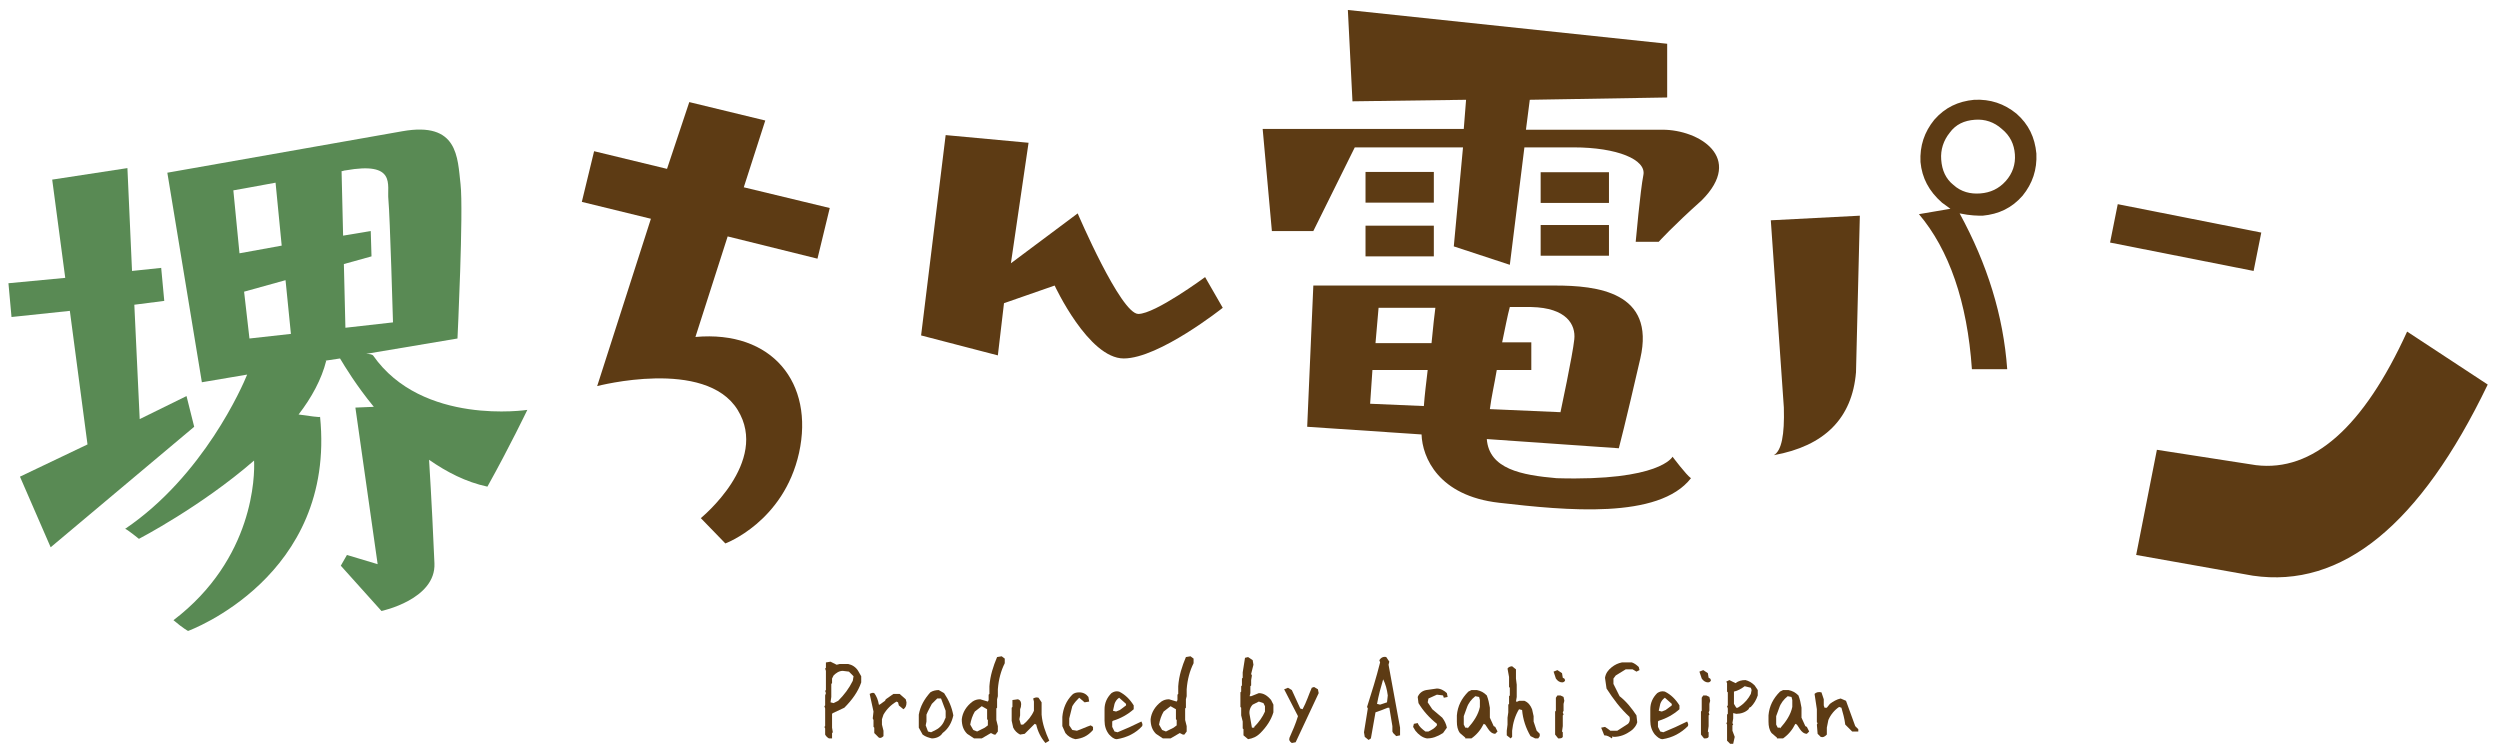 <?xml version="1.0" encoding="utf-8"?>
<!-- Generator: Adobe Illustrator 20.1.0, SVG Export Plug-In . SVG Version: 6.00 Build 0)  -->
<svg version="1.1" id="レイヤー_1" xmlns="http://www.w3.org/2000/svg" xmlns:xlink="http://www.w3.org/1999/xlink" x="0px"
	 y="0px" viewBox="0 0 325.7 98" style="enable-background:new 0 0 325.7 98;" xml:space="preserve">
<style type="text/css">
	.st0{fill:none;}
	.st1{fill:#5D3B14;}
	.st2{fill:#598A54;}
</style>
<path class="st0" d="z"/>
<path class="st1" d="M242.3,28.1l-0.5,20.4c-0.5,6-4.1,9.6-10.7,10.8c1-0.6,1.4-2.6,1.3-6.2l-1.7-24.4L242.3,28.1z M250,27.9
	l4.1-0.7l-1.1-0.8c-1.7-1.5-2.6-3.2-2.8-5.3c-0.1-2.1,0.5-3.9,1.8-5.5c1.4-1.6,3.1-2.4,5.2-2.6c2.1-0.1,3.9,0.5,5.5,1.8
	c1.6,1.4,2.4,3.1,2.6,5.2c0.1,2.1-0.5,3.9-1.8,5.5c-1.4,1.6-3.1,2.4-5.2,2.6c-0.6,0-1.6,0-3-0.3c3.6,6.6,5.7,13.3,6.2,20.3l-4.6,0
	C256.3,39.3,253.9,32.5,250,27.9z M252.9,20.8c0.1,1.4,0.6,2.5,1.6,3.3c1,0.9,2.2,1.2,3.5,1.1c1.3-0.1,2.4-0.6,3.3-1.6
	c0.9-1,1.3-2.2,1.2-3.5c-0.1-1.3-0.6-2.4-1.7-3.3c-1-0.9-2.2-1.3-3.5-1.2c-1.4,0.1-2.5,0.6-3.3,1.7
	C253.2,18.3,252.8,19.5,252.9,20.8z"/>
<path class="st1" d="M274.9,31.6l1-5l18.7,3.7l-1,5L274.9,31.6z M281,58.6l12.9,2c7.4,0.9,14-4.9,19.7-17.4l10.5,6.9
	c-8.8,18.3-19,26.6-30.6,24.9l-15.2-2.7L281,58.6z"/>
<path class="st1" d="M90.6,43.9l4.2-13.1l11.7,2.9l1.6-6.6l-11.2-2.7l2.8-8.7l-9.9-2.4L86.9,22l-9.5-2.3l-1.6,6.6l9,2.2l-7,21.8
	c0,0,14.1-3.7,18.3,3.1c4.2,6.8-4.8,14.1-4.8,14.1l3.2,3.3c0,0,7.6-2.8,9.6-11.8C106.1,49.9,100.6,43,90.6,43.9z"/>
<path class="st1" d="M123.2,17.6l-3.2,26.1l10,2.6l0.8-6.8l6.6-2.3c0,0,4.4,9.5,9,9.5s12.9-6.6,12.9-6.6l-2.3-4c0,0-6.5,4.8-8.7,4.8
	c-2.3,0-7.9-13.1-7.9-13.1l-8.7,6.5l2.3-15.7L123.2,17.6z"/>
<g>
	<polygon class="st2" points="24.3,51.6 18.2,54.6 17.5,39.7 21.4,39.2 21,34.9 17.2,35.3 16.6,21.9 6.8,23.4 8.5,36.2 1.1,36.9 
		1.5,41.3 9.1,40.5 11.4,57.9 2.6,62.1 6.6,71.3 25.3,55.6 	"/>
	<path class="st2" d="M68.7,53.4c0,0-13.7,2.1-20.1-7.1c-0.1-0.1-0.4-0.2-0.9-0.2l11.9-2c0,0,0.8-16.6,0.4-20.1
		c-0.4-3.5-0.3-8.2-7.6-6.9s-30.6,5.4-30.6,5.4l4.5,27.3l5.9-1c-0.6,1.5-5.7,13.2-15.9,20.1c0.2,0,1.8,1.3,1.8,1.3s8.1-4.2,15-10.2
		c0.1,1.9,0,12.8-10.5,20.8c1.3,1.1,1.9,1.4,1.9,1.4s19.3-7,17.2-27.9c0,0.1-1.4-0.1-2.8-0.3c1.7-2.2,3-4.6,3.6-7c0,0-0.1,0-0.2,0
		l2-0.3c0.6,1,2.1,3.5,4.4,6.3l-2.4,0.1l2.9,20.4l-4-1.2l-0.8,1.4l5.3,5.9c0,0,7.1-1.5,6.9-6.2c-0.1-2.6-0.4-8.7-0.7-13.5
		c2.3,1.6,4.8,2.9,7.6,3.5C66.4,58.2,68.7,53.4,68.7,53.4z M31.8,38l5.4-1.5l0.7,7l-5.4,0.6L31.8,38z M50.6,26
		C50.8,28,51.2,42,51.2,42L45,42.7l-0.2-8.3l3.6-1l-0.1-3.3l-3.6,0.6l-0.2-8.4c0.2,0,0.3-0.1,0.5-0.1C51.7,21,50.4,24.1,50.6,26z
		 M35.9,23.8l0.8,8.2L31.2,33l-0.8-8.2C30.4,24.8,32.7,24.4,35.9,23.8z"/>
</g>
<g>
	<path class="st1" d="M216.6,16.9c-2,0-9.6,0-17.8,0l0.5-3.9l17.9-0.3v-7l-41.6-4.4l0.6,11.9l14.8-0.2l-0.3,3.8
		c-8.2,0-15.1,0-15.1,0h-11.1l1.2,13.3h5.4l5.4-10.9c0,0,6.9,0,14.1,0l-1.2,12.9l7.3,2.4l1.9-15.3c2.7,0,5,0,6.4,0
		c5.7,0,9.5,1.6,9.1,3.6c-0.4,2-1,8.7-1,8.7h3c0,0,1.8-2,5.6-5.4C227.3,20.5,221.3,16.9,216.6,16.9z"/>
	<rect x="177.9" y="22.4" class="st1" width="8.9" height="4"/>
	
		<rect x="200.7" y="22.4" transform="matrix(-1 -4.505919e-11 4.505919e-11 -1 410.316 48.837)" class="st1" width="8.9" height="4"/>
	<rect x="177.9" y="29.4" class="st1" width="8.9" height="4"/>
	
		<rect x="200.7" y="29.4" transform="matrix(-1 -4.465152e-11 4.465152e-11 -1 410.316 62.715)" class="st1" width="8.9" height="4"/>
	<path class="st1" d="M217.9,59.5c0,0-1.6,3.2-15.1,2.8c-4.6-0.4-8.8-1.2-9.1-5.1l17.2,1.2c0,0,0.8-3,2.8-11.7
		c2-8.7-5.7-9.5-11.1-9.5c-5.4,0-31.5,0-31.5,0l-0.8,18.4l14.9,1c0.1,3,2.2,8,10.1,8.9c8.7,1,20.8,2.2,25-3.2
		C219.7,61.9,217.9,59.5,217.9,59.5z M205.1,44.2c-0.2,2-1.8,9.5-1.8,9.5l-9.2-0.4c0.2-1.6,0.6-3.3,0.9-5.1h4.5v-3.6h-3.8
		c0.4-1.9,0.7-3.5,1-4.6c1.1,0,2.1,0,2.8,0C204.1,40.1,205.3,42.3,205.1,44.2z M187,40.1c-0.1,0.7-0.3,2.5-0.5,4.6h-7.3l0.4-4.6
		C179.5,40.1,182.9,40.1,187,40.1z M178.8,48.2h7.2c-0.2,1.7-0.4,3.3-0.5,4.7l-7-0.3L178.8,48.2z"/>
</g>
<g>
	<path class="st1" d="M108,96.2c-0.2-0.1-0.4-0.3-0.5-0.5v-0.8l-0.1-0.2l0.1-0.1v-2.3l-0.1-0.3l0.1-0.1v-1.3l0.1-0.3l-0.1-0.3
		l0.1-0.1v-2.5l-0.1-0.3l0.1-0.1v-0.7l0.6-0.1l0.8,0.4l0.4-0.1h1.1c0.5,0.1,1,0.4,1.3,0.9l0.4,0.7v0.8c-0.4,1.2-1.2,2.3-2.2,3.3
		l-1.5,0.7l-0.1,0.1v1.8l0.1,0.6l-0.1,0.1v0.7L108,96.2z M109.2,91.3c0.8-0.8,1.4-1.6,1.9-2.6l0.1-0.6l-0.6-0.6l-0.8-0.1
		c-0.5,0-0.9,0.3-1.2,0.6l-0.2,0.4V89l-0.1,0.1v1.7l-0.1,0.7l0.4,0.1L109.2,91.3z"/>
	<path class="st1" d="M114.5,96.1l-0.6-0.6v-0.7l-0.1-0.1v-0.9l-0.1-0.2l0.1-0.9l-0.5-2.3c0.2-0.1,0.4-0.2,0.6-0.1
		c0.3,0.4,0.5,0.9,0.6,1.5h0.1l0.7-0.5l0.1-0.2l1-0.7h0.8l0.8,0.7l0.1,0.4c0,0.4-0.1,0.7-0.4,0.9l-0.6-0.5l-0.1-0.4l-0.2-0.1
		c-0.7,0.4-1.3,1-1.7,1.7l-0.2,0.6v0.7l0.2,0.8v0.7C114.9,96.1,114.7,96.2,114.5,96.1z"/>
	<path class="st1" d="M121.4,96.2c-0.4-0.1-0.8-0.2-1.2-0.5l-0.5-0.9v-1.7c0.2-1.1,0.7-2,1.5-2.9c0.3-0.2,0.7-0.3,1.1-0.3l0.7,0.4
		c0.6,0.9,1,1.8,1.2,2.9c-0.2,0.9-0.6,1.7-1.4,2.3C122.5,96,121.9,96.2,121.4,96.2z M121.9,95.1c0.6-0.3,1-0.8,1.2-1.4l0.1-0.2v-0.9
		l-0.6-1.6h-0.5l-0.7,0.7c-0.2,0.4-0.5,0.9-0.7,1.4v0.9l-0.1,0.5l0.3,0.8l0.4,0.1L121.9,95.1z"/>
	<path class="st1" d="M126.9,96.2l-0.9-0.6c-0.5-0.5-0.7-1.1-0.7-1.9c0.1-0.9,0.6-1.7,1.4-2.3c0.3-0.2,0.6-0.3,1-0.3l1,0.3l0.1-0.2
		v-0.7l0.1-0.1v-1c0.1-1.4,0.5-2.6,1-3.8l0.6-0.1l0.4,0.3v0.6c-0.5,1-0.8,2.1-0.9,3.4v0.9l-0.1,0.4v1.1l-0.1,0.1v1.5l0.2,0.8v0.7
		l-0.3,0.4h-0.2l-0.4-0.2l-1.2,0.7H126.9z M128.3,94.8l0.4-0.3v-0.7l-0.1-0.1v-1.3l-0.7-0.4l-0.9,0.7c-0.3,0.5-0.5,1.1-0.6,1.7
		l0.4,0.7l0.5,0.2L128.3,94.8z"/>
	<path class="st1" d="M136.2,96.8c-0.6-0.7-1-1.5-1.2-2.4l-0.2-0.1l-1.3,1.3l-0.6,0.1c-0.4-0.2-0.7-0.5-0.9-0.9l-0.2-0.9v-1.7
		l0.1-0.1v-0.9l0.7-0.1c0.4,0.1,0.5,0.5,0.4,1l-0.1,0.3v0.8l-0.1,0.5l0.2,0.7h0.3c0.6-0.5,1.1-1.1,1.4-1.8v-1.2l-0.1-0.4
		c0.2-0.1,0.4-0.2,0.7-0.1l0.4,0.6v1.6c0.1,1.2,0.5,2.3,1,3.4L136.2,96.8z"/>
	<path class="st1" d="M140.1,96.3c-0.5-0.1-1-0.4-1.3-0.8l-0.4-0.9v-1.2c0.1-1.1,0.5-2.1,1.3-2.9c0.2-0.2,0.5-0.3,0.9-0.3
		c0.5,0,0.9,0.2,1.2,0.6l0.1,0.6l-0.6,0.1l-0.7-0.6c-0.3,0.3-0.6,0.6-0.9,1.1l-0.4,1.6v0.9l0.4,0.6l0.6,0.1c0.6-0.2,1.2-0.5,1.8-0.7
		l0.3,0.2v0.4C141.7,95.9,141,96.2,140.1,96.3z"/>
	<path class="st1" d="M145.5,96.3c-0.4,0-0.7-0.3-1-0.6c-0.4-0.5-0.6-1.1-0.6-1.8v-1.5c0-0.8,0.3-1.5,0.9-2.1c0.3-0.2,0.6-0.3,1-0.2
		c0.8,0.4,1.4,1,1.9,1.8v0.5c-0.8,0.7-1.7,1.2-2.7,1.5l-0.1,0.1v0.7l0.3,0.6l0.4,0.1c1-0.4,2.1-0.9,3.1-1.4c0.1,0.2,0.2,0.4,0.1,0.6
		C148,95.5,146.8,96.1,145.5,96.3z M145.9,92.5l0.8-0.6v-0.2l-0.9-0.8c-0.3,0.2-0.5,0.5-0.6,0.8l-0.2,0.9l0.4,0.1L145.9,92.5z"/>
	<path class="st1" d="M151.5,96.2l-0.9-0.6c-0.5-0.5-0.7-1.1-0.7-1.9c0.1-0.9,0.6-1.7,1.4-2.3c0.3-0.2,0.6-0.3,1-0.3l1,0.3l0.1-0.2
		v-0.7l0.1-0.1v-1c0.1-1.4,0.5-2.6,1-3.8l0.6-0.1l0.4,0.3v0.6c-0.5,1-0.8,2.1-0.9,3.4v0.9l-0.1,0.4v1.1l-0.1,0.1v1.5l0.2,0.8v0.7
		l-0.3,0.4h-0.2l-0.4-0.2l-1.2,0.7H151.5z M152.9,94.8l0.4-0.3v-0.7l-0.1-0.1v-1.3l-0.7-0.4l-0.9,0.7c-0.3,0.5-0.5,1.1-0.6,1.7
		l0.4,0.7l0.5,0.2L152.9,94.8z"/>
	<path class="st1" d="M162.6,96.3l-0.6-0.5V95l-0.1-0.1V94l-0.2-0.8v-1l-0.1-0.1v-1.9l0.1-0.1v-0.7l0.1-0.1v-0.9l0.1-0.1v-0.7
		l0.3-1.9l0.4-0.1l0.6,0.4l0.1,0.6l-0.3,1.2l0.1,0.2l-0.1,0.6v0.7l-0.1,0.1v0.9l-0.1,0.4h0.2l1-0.4c0.6,0,1.1,0.3,1.6,0.9l0.3,0.6v1
		c-0.3,1-0.9,1.9-1.7,2.7C163.7,96,163.2,96.2,162.6,96.3z M163.4,94.7c0.6-0.6,1.1-1.3,1.4-2V92l-0.2-0.4l-0.6-0.2l-0.8,0.4
		c-0.3,0.3-0.5,0.8-0.4,1.3l0.3,1.7H163.4L163.4,94.7z"/>
	<path class="st1" d="M168.3,96.8c-0.3-0.2-0.4-0.4-0.3-0.7c0.4-0.9,0.8-1.8,1.1-2.8l-1.8-3.5l0.5-0.2l0.5,0.3l1.1,2.4l0.3,0.1
		c0.5-0.9,0.8-1.9,1.2-2.8l0.3-0.1l0.5,0.3l0.1,0.5l-3,6.4L168.3,96.8z"/>
	<path class="st1" d="M178.3,96.4l-0.5-0.4l-0.1-0.6l0.5-3.1l-0.1-0.2c0.6-1.9,1.2-3.8,1.7-5.8l-0.1-0.3c0.2-0.3,0.5-0.5,0.9-0.4
		l0.4,0.6l-0.1,0.4c0.5,2.7,1,5.4,1.5,8.2v1l-0.5,0.1l-0.4-0.4l-0.1-0.2v-0.7l-0.4-2.4h-0.2c-0.5,0.2-1,0.4-1.6,0.6l-0.6,3.4
		L178.3,96.4z M180.7,91.5l0.1-0.9c-0.1-0.8-0.3-1.5-0.6-2.1c-0.3,1-0.6,2.1-0.8,3.2l0.4,0.1L180.7,91.5z"/>
	<path class="st1" d="M185.9,96.2c-0.6-0.1-1.1-0.5-1.5-1l-0.3-0.5l0.1-0.4l0.5-0.1c0.2,0.5,0.6,0.8,1,1.1h0.4
		c0.4-0.2,0.8-0.4,1.1-0.8v-0.2c-1-0.8-1.8-1.7-2.4-2.7l-0.1-0.8c0.2-0.5,0.6-0.8,1.1-0.9l1.4-0.2c0.5,0,1,0.3,1.3,0.6l0.1,0.5
		l-0.5,0.1l-0.1-0.3l-0.8-0.1l-1.1,0.5l-0.1,0.5l0.6,0.9l1.3,1.1c0.3,0.4,0.5,0.8,0.6,1.3l-0.5,0.7C187.2,96,186.6,96.2,185.9,96.2z
		"/>
	<path class="st1" d="M190.9,96.1l-0.7-0.6c-0.3-0.4-0.4-0.9-0.4-1.5v-0.8c0.1-1.2,0.6-2.2,1.5-3.1l0.4-0.2h0.7
		c0.5,0.1,0.9,0.3,1.3,0.7c0.2,0.5,0.3,1,0.4,1.6v1.3l0.5,1.1l0.2,0.1l0.3,0.6l-0.3,0.3c-0.4,0-0.7-0.3-0.9-0.6l-0.4-0.6l-0.2-0.1
		c-0.4,0.8-0.9,1.4-1.6,1.9H190.9z M191.2,94.9c0.8-0.9,1.4-1.8,1.6-2.8v-0.9l-0.1-0.4l-0.5-0.1c-0.5,0.4-0.9,0.9-1.1,1.5l-0.4,1.1
		v1.1l0.2,0.4H191.2L191.2,94.9z"/>
	<path class="st1" d="M196.8,96.2l-0.5-0.4v-0.6l0.1-0.8v-0.9l0.1-0.7v-1l0.1-0.1v-1l0.1-0.1v-1l-0.1-0.1v-1.3l-0.2-1.1
		c0.1-0.2,0.4-0.3,0.6-0.3l0.5,0.4v1.2l0.1,0.8v1.6l-0.1,0.6h0.2l0.2-0.1h0.7c0.5,0.2,0.8,0.6,1,1.1l0.2,0.9v0.7l0.4,1.2l0.4,0.4
		v0.3l-0.2,0.3h-0.4l-0.6-0.3c-0.6-1-1-2.2-1.1-3.4l-0.4-0.1c-0.5,0.8-0.8,1.8-0.9,2.8V96L196.8,96.2z"/>
	<path class="st1" d="M203.5,88.9c-0.3,0-0.6-0.2-0.8-0.5l-0.3-0.9l0.5-0.2l0.6,0.4l0.1,0.6l0.2,0.1l0.1,0.2
		C203.9,88.7,203.8,88.9,203.5,88.9z M203,96.2l-0.4-0.5v-3l0.1-0.1v-1.7l0.2-0.3h0.4l0.4,0.2l0.1,0.5l-0.1,0.4v0.9l-0.1,0.2
		l0.1,0.3l-0.1,0.1v1.4l-0.1,0.7l0.1,0.1V96C203.5,96.2,203.3,96.2,203,96.2z"/>
	<path class="st1" d="M210,96.2c-0.3-0.2-0.6-0.4-1-0.4l-0.4-1l0.5-0.1l0.3,0.2l0.4,0.3h0.9l1.4-0.9c0.2-0.2,0.3-0.5,0.2-0.9
		c-1.2-1.1-2.1-2.3-3-3.7l-0.2-1.4c0.1-0.6,0.4-1,0.9-1.4c0.4-0.3,0.8-0.5,1.3-0.6h1.3c0.3,0.1,0.6,0.3,0.9,0.6l0.1,0.4l-0.4,0.2
		l-0.5-0.3h-0.9l-1.3,0.8l-0.3,0.4v0.7l0.8,1.6c0.9,0.7,1.6,1.6,2.2,2.5l0.1,0.9c-0.1,0.4-0.4,0.8-0.8,1.1c-0.7,0.5-1.4,0.8-2.3,0.8
		l-0.1-0.1L210,96.2z"/>
	<path class="st1" d="M216.6,96.3c-0.4,0-0.7-0.3-1-0.6c-0.4-0.5-0.6-1.1-0.6-1.8v-1.5c0-0.8,0.3-1.5,0.9-2.1c0.3-0.2,0.6-0.3,1-0.2
		c0.8,0.4,1.4,1,1.9,1.8v0.5c-0.8,0.7-1.7,1.2-2.7,1.5l-0.1,0.1v0.7l0.3,0.6l0.4,0.1c1-0.4,2.1-0.9,3.1-1.4c0.1,0.2,0.2,0.4,0.1,0.6
		C219,95.5,217.9,96.1,216.6,96.3z M217,92.5l0.8-0.6v-0.2l-0.9-0.8c-0.3,0.2-0.5,0.5-0.6,0.8l-0.2,0.9l0.4,0.1L217,92.5z"/>
	<path class="st1" d="M222.5,88.9c-0.3,0-0.6-0.2-0.8-0.5l-0.3-0.9l0.5-0.2l0.6,0.4l0.1,0.6l0.2,0.1l0.1,0.2
		C222.9,88.7,222.8,88.9,222.5,88.9z M222,96.2l-0.4-0.5v-3l0.1-0.1v-1.7l0.2-0.3h0.4l0.4,0.2l0.1,0.5l-0.1,0.4v0.9l-0.1,0.2
		l0.1,0.3l-0.1,0.1v1.4l-0.1,0.7l0.1,0.1V96C222.5,96.2,222.3,96.2,222,96.2z"/>
	<path class="st1" d="M225.4,96.9l-0.4-0.4v-2.1l-0.1-0.2l0.1-0.1v-1l0.1-0.1v-0.7L225,92l0.1-0.1v-1.7l-0.1-0.1V89l-0.1-0.2
		l0.4-0.2l0.8,0.4c0.4-0.3,0.8-0.4,1.3-0.4c0.4,0.1,0.8,0.3,1.2,0.7l0.4,0.6v0.7c-0.2,0.6-0.5,1.1-0.9,1.5l-0.2,0.1l-0.1,0.2
		c-0.4,0.4-1,0.6-1.6,0.6l-0.4-0.1v0.7l-0.1,0.6l0.1,0.2l-0.1,0.1v0.7L226,96l-0.2,0.9L225.4,96.9z M226.7,92c0.6-0.4,1.1-1,1.4-1.6
		l0.1-0.5l-0.1-0.3l-0.8-0.2c-0.4,0.3-0.9,0.6-1.4,0.7v1.6l0.3,0.5h0.2L226.7,92z"/>
	<path class="st1" d="M231.5,96.1l-0.7-0.6c-0.3-0.4-0.4-0.9-0.4-1.5v-0.8c0.1-1.2,0.6-2.2,1.5-3.1l0.4-0.2h0.7
		c0.5,0.1,0.9,0.3,1.3,0.7c0.2,0.5,0.3,1,0.4,1.6v1.3l0.5,1.1l0.2,0.1l0.3,0.6l-0.3,0.3c-0.4,0-0.7-0.3-0.9-0.6l-0.4-0.6l-0.2-0.1
		c-0.4,0.8-0.9,1.4-1.6,1.9H231.5z M231.9,94.9c0.8-0.9,1.4-1.8,1.6-2.8v-0.9l-0.1-0.4l-0.5-0.1c-0.5,0.4-0.9,0.9-1.1,1.5l-0.4,1.1
		v1.1l0.2,0.4H231.9L231.9,94.9z"/>
	<path class="st1" d="M237.2,96l-0.4-0.4l-0.1-1.2l0.1-0.2l-0.1-0.1v-1.7l-0.3-2c0.2-0.2,0.5-0.3,0.9-0.2c0.1,0.3,0.2,0.6,0.3,0.9
		v0.8l0.1,0.3h0.3l0.4-0.5c0.4-0.3,0.9-0.6,1.4-0.7l0.7,0.3c0.4,1.1,0.8,2.2,1.2,3.3l0.4,0.4v0.3h-0.8l-0.9-0.9
		c-0.1-0.8-0.3-1.5-0.5-2.2l-0.3-0.1c-0.6,0.4-1.1,1-1.4,1.7l-0.2,1v0.9C237.7,96,237.5,96.1,237.2,96z"/>
</g>
</svg>
